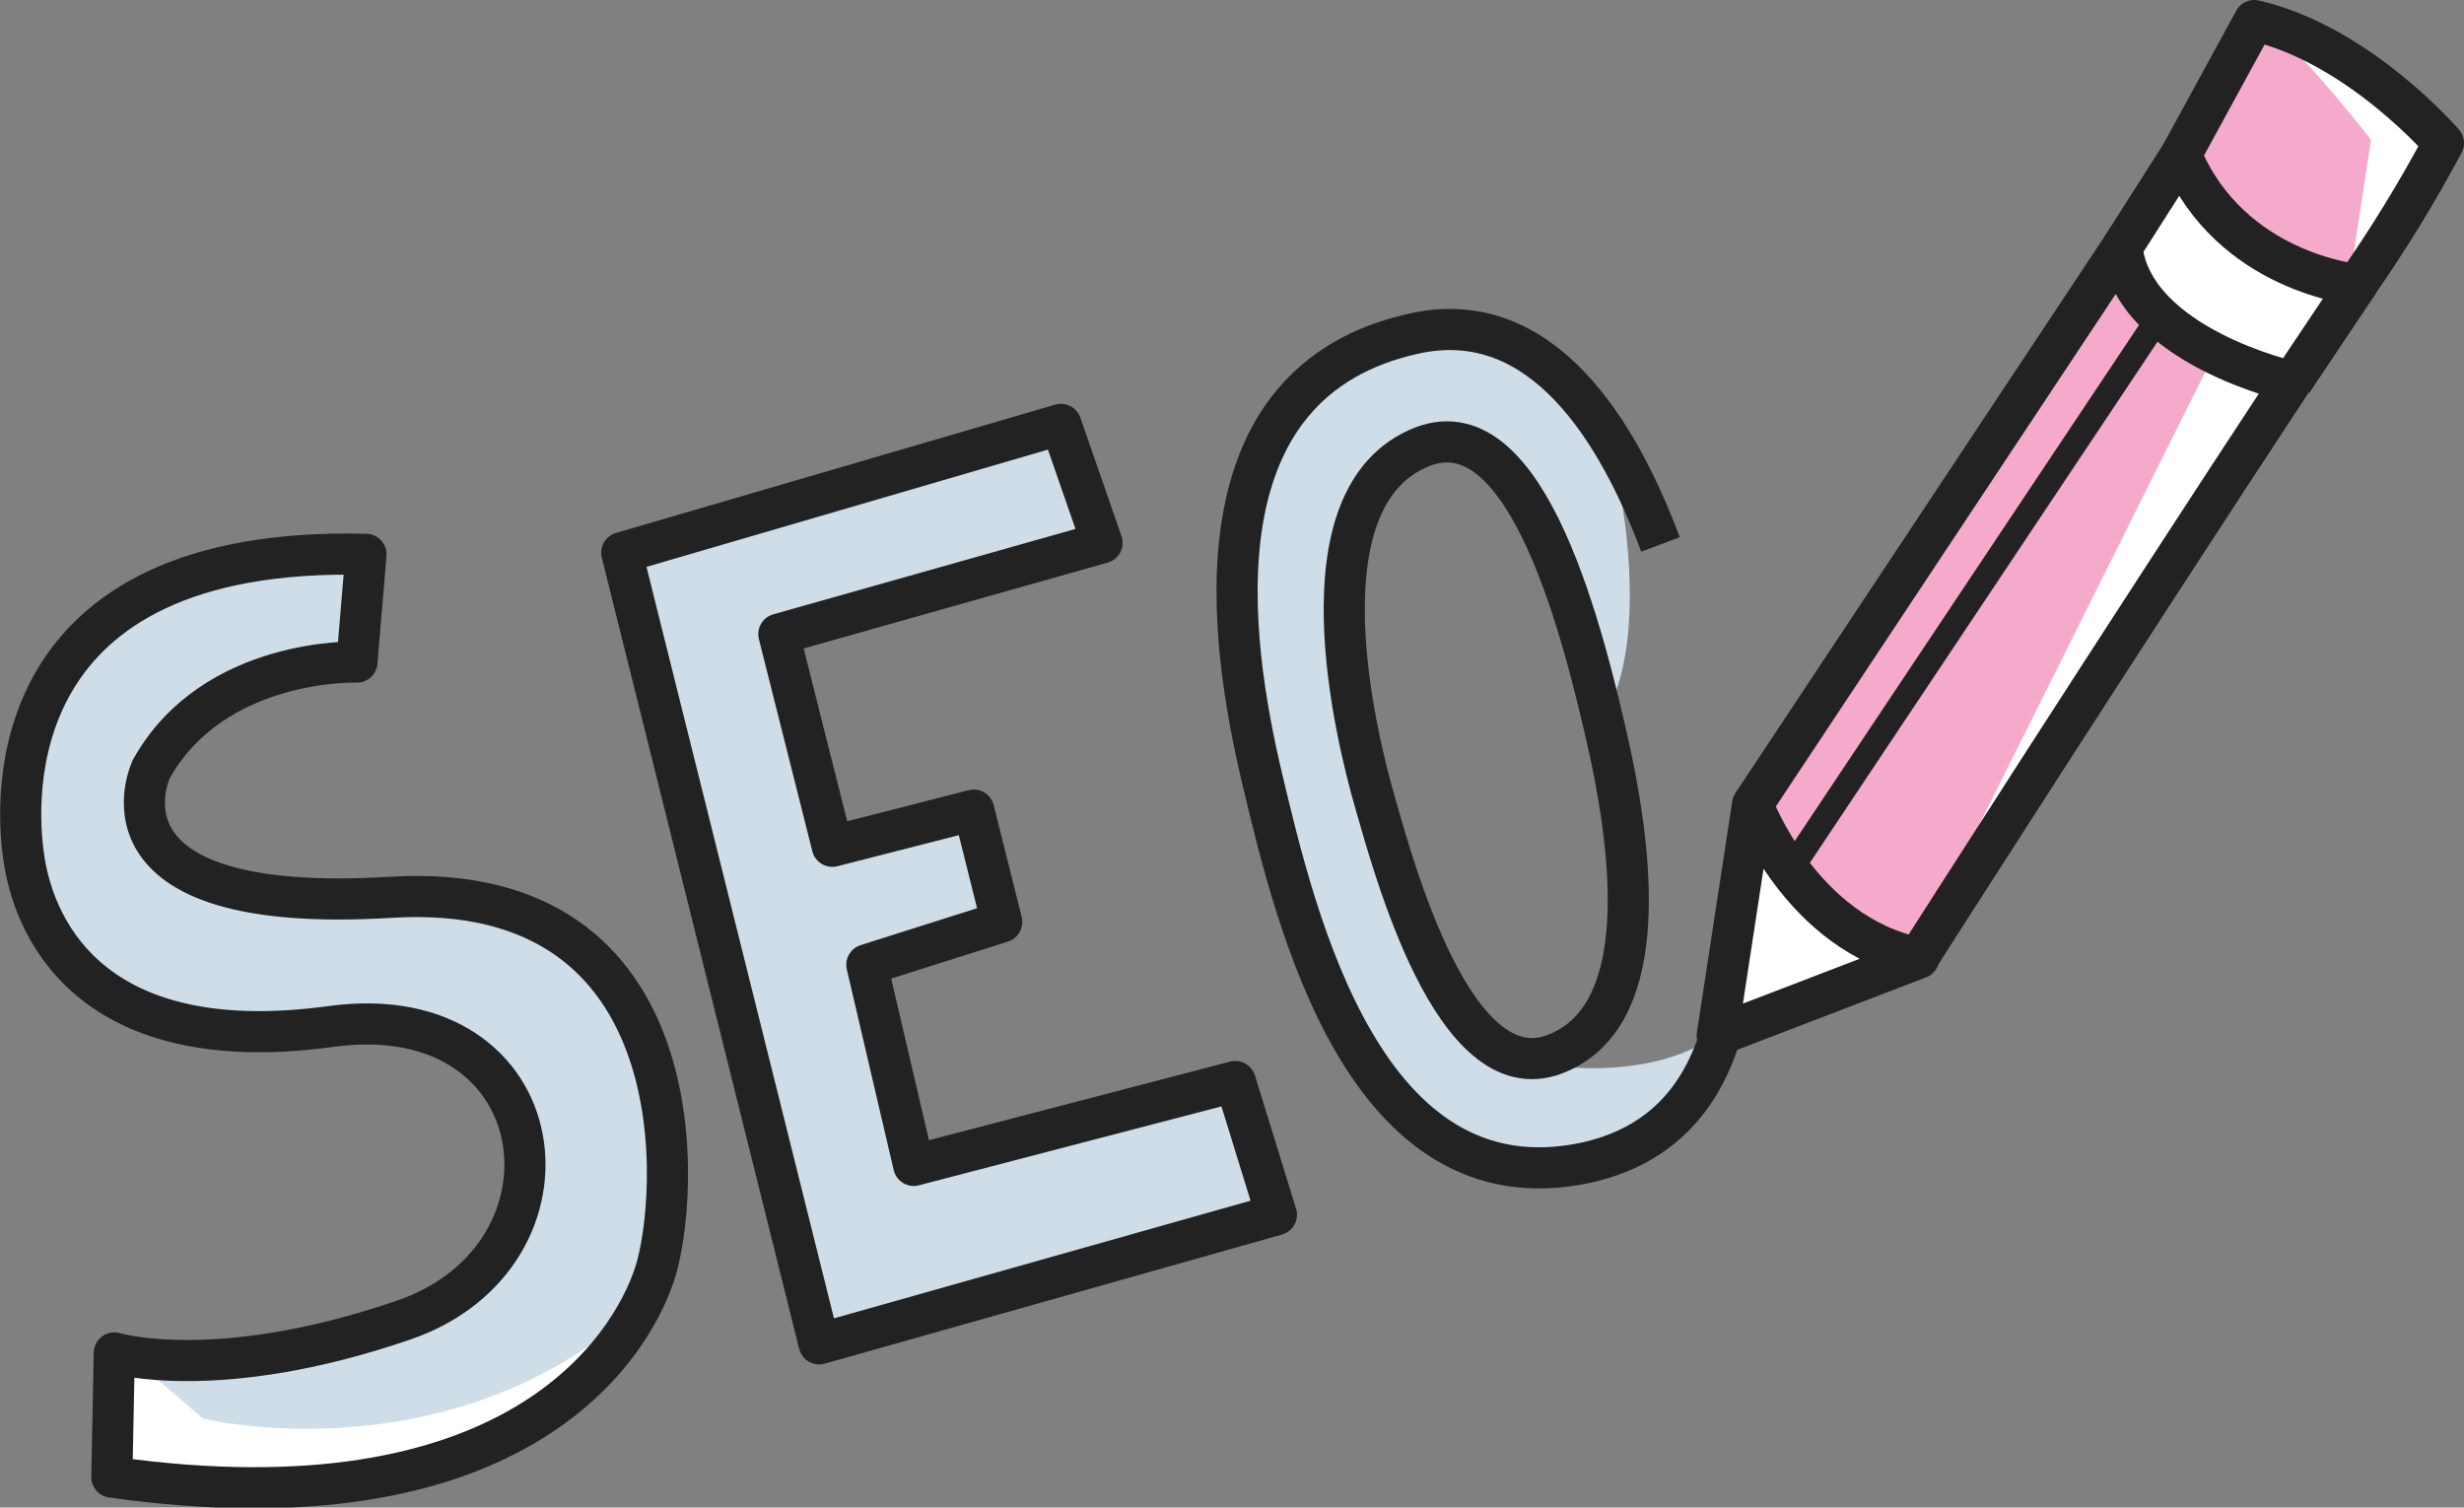 <?xml version="1.0" encoding="utf-8"?>
<!-- Generator: Adobe Illustrator 23.0.3, SVG Export Plug-In . SVG Version: 6.00 Build 0)  -->
<svg version="1.1" xmlns="http://www.w3.org/2000/svg" xmlns:xlink="http://www.w3.org/1999/xlink" x="0px" y="0px"
	 viewBox="0 0 299.6 183.3" style="enable-background:new 0 0 299.6 183.3;" xml:space="preserve">
<rect x="0" y="0" width="299.6" height="183.3" fill="#808080" stroke="none"/>
<style type="text/css">
	.st0{fill:#FFFFFF;}
	.st1{fill:#CFDDE8;}
	.st2{fill:#F6AACB;}
	.st3{fill:none;stroke:#222222;stroke-width:5;stroke-linejoin:round;}
	.st4{fill:none;stroke:#222222;stroke-width:3;stroke-linejoin:round;}
</style>
<g id="Layer_2">
	<path class="st0" d="M274.6,3.2c16.9,2.5,23,14.8,23,14.8l-64.4,99l-23.8,8.6l3.2-27.7L274.6,3.2z"/>
	<path class="st0" d="M13.6,165.2l1.1,15.1c39.2,2.2,48.6-6.8,48.6-6.8c17.3-8.3,18-28.1,18-28.1l-32.4,15.8
		C34.2,167.3,13.6,165.2,13.6,165.2z"/>
</g>
<g id="Layer_1">
	<title>copywriting-02</title>
	<g id="Layer_4">
		<path class="st1" d="M44.4,68.5l-1.2,12c-14.9,0.5-21.6,9.1-21.6,9.1c-8.2,10.8,3.1,18,3.1,18c13.2,3.4,28.6,1.7,28.6,1.7
			c25,1.7,26.9,25.4,26.9,25.4c2.1,18.4-2.9,24.5-2.9,24.5c-23,20.5-52.6,13.3-52.6,13.3l-10-8.6c32.4,1.4,42.7-7.9,42.7-7.9
			c15.6-15.4,0.5-28.6,0.5-28.6c-16.6-7.7-30.2-1.9-30.2-1.9C0.7,122,2.2,103.8,2.2,103.8C1,78.3,18.3,71.1,18.3,71.1
			C26.9,66.6,44.4,68.5,44.4,68.5z"/>
		<path class="st1" d="M75.6,67.1l24,96.2l55.9-15.4l-5-16.3l-39.8,9.8l-5.3-24.7c0,0,15.8-4.3,15.8-5S117.8,99,117.8,99l-17.3,3.4
			l-5.3-25l38.2-11.3l-5-15.1L75.6,67.1z"/>
		<path class="st1" d="M209.3,125.4c-9.6,7.4-25.4,3.4-25.4,3.4c-8.2-2.9-15.6-25.9-15.6-25.9c-7.7-24.7-3.6-36-3.6-36
			c6.5-13.9,11.3-13.2,11.3-13.2c4.3-1.2,13.2,12.2,14.4,16.8l4.6,16.8c6.7-11.3,0.7-33.8,0.7-33.8c-12.7-19.9-30-11-30-11
			c-17.5,13-16.3,30.5-16.3,30.5c4.1,29.8,8.2,37.7,8.2,37.7c8.2,32.2,24.5,31.4,24.5,31.4C206.4,145.1,209.3,125.4,209.3,125.4z"/>
		<path class="st2" d="M257,31.8l-44.2,65.8c1,12.5,19.7,19,19.7,19l36.9-73.9C264.4,40.3,260,36.5,257,31.8z"/>
		<path class="st2" d="M273.9,2.7l-8.6,17.5c4.1,10.6,20.2,15.1,20.2,15.1l2.8-18.3C275.3,0.5,273.9,2.7,273.9,2.7z"/>
		<path class="st3" d="M2.9,104.3c1,7.1,6.8,24.7,37.4,20.5c27.5-3.7,31.5,27.9,8.8,35.7s-35.2,4-35.2,4l-0.3,15.1
			c49,6.9,63-15.6,66-24.7s5.6-48.1-32.1-45.8S18.4,93.5,18.4,93.5c7.6-13.6,25-13,25-13l1.1-13.1C0.1,66.3,1.8,97.1,2.9,104.3z"/>
		<polygon class="st3" points="75.6,67.2 99.6,163.4 155.2,147.7 150.2,131.5 111.1,141.7 105.4,117.3 121.8,112.1 118.4,98.5 
			101.2,102.9 94.7,77.1 134,66 129,51.6 		"/>
		<path class="st3" d="M201.9,66.2c-5.2-13.9-14.4-28.9-29.7-25.7c-27.3,5.8-22.8,37.1-18.7,54.3s12.4,52.2,39.2,46.6
			c9.3-2,14.2-8,16.5-15.6"/>
		<path class="st3" d="M173,54.3c-15.5,6-8,35.7-5.8,43.3s9.5,35.2,21.8,30.6c11.4-4.3,9.8-22.5,6.8-36.6
			C192.6,77.2,185.8,49.4,173,54.3z"/>
		<path class="st3" d="M213.1,97.8l-4.3,28.1l24.5-9.4C218.9,113.6,213.1,97.8,213.1,97.8z"/>
		<path class="st3" d="M213.1,97.8L258,30.1c1.4,12,20.6,16.3,20.6,16.3c-19.9,30.2-45.4,70.1-45.4,70.1"/>
		<path class="st3" d="M258,30.1l7.2-11.3c6,14.4,21.4,15.8,21.4,15.8l-7.9,11.8"/>
		<path class="st3" d="M265.2,18.8l8.9-16.3c12.7,2.9,23,14.9,23,14.9c-3.2,6-6.7,11.7-10.6,17.3"/>
		<line class="st4" x1="218.2" y1="105" x2="261.9" y2="39.5"/>
	</g>
</g>
</svg>
